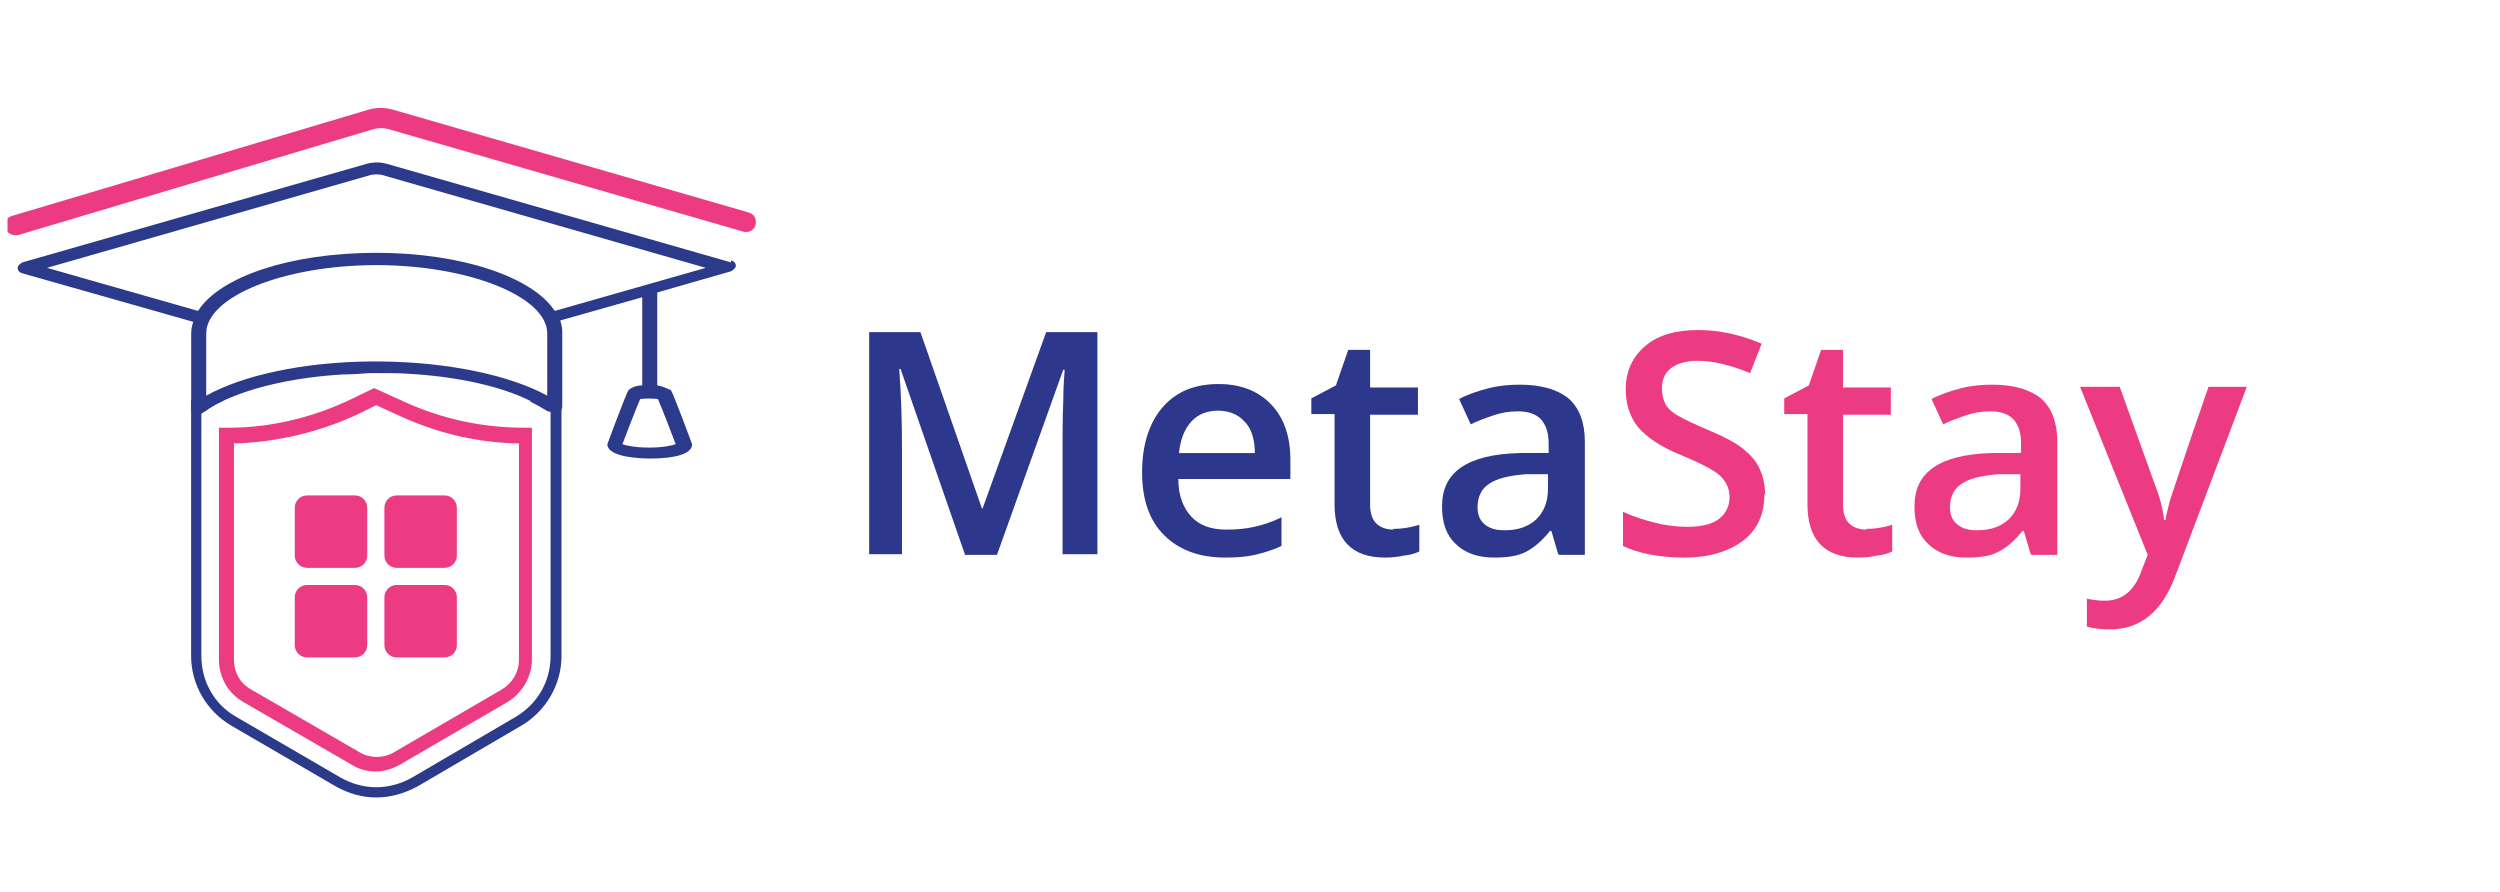 <svg width="171" height="61" viewBox="0 0 171 61" fill="none" xmlns="http://www.w3.org/2000/svg">
<g clip-path="url(#clip0_6930_6276)">
<path d="M65.995 37.908L61.601 25.241H61.508C61.648 27.111 61.695 28.887 61.695 30.523V37.908H59.451V22.717H62.957L67.164 34.776H67.21L71.558 22.717H75.063V37.908H72.679V30.429C72.679 29.681 72.679 28.7 72.726 27.485C72.726 26.269 72.82 25.521 72.82 25.288H72.726L68.192 37.955H65.995V37.908Z" fill="#2D388D"/>
<path d="M83.822 38.14C82.046 38.14 80.643 37.626 79.615 36.598C78.587 35.569 78.119 34.12 78.119 32.297C78.119 30.474 78.587 28.932 79.521 27.857C80.456 26.782 81.718 26.268 83.354 26.268C84.85 26.268 86.065 26.735 86.954 27.67C87.842 28.605 88.262 29.867 88.262 31.456V32.765H80.597C80.597 33.887 80.924 34.728 81.485 35.336C82.046 35.943 82.84 36.224 83.868 36.224C84.57 36.224 85.177 36.177 85.785 36.037C86.393 35.897 87 35.71 87.655 35.382V37.346C87.047 37.626 86.439 37.813 85.832 37.953C85.224 38.093 84.523 38.14 83.728 38.14H83.822ZM83.354 28.09C82.56 28.09 81.952 28.324 81.485 28.838C81.017 29.353 80.737 30.054 80.643 30.989H85.832C85.832 30.054 85.598 29.306 85.13 28.838C84.71 28.371 84.102 28.09 83.308 28.09H83.354Z" fill="#2D388D"/>
<path d="M95.304 36.176C95.912 36.176 96.473 36.083 97.081 35.896V37.719C96.8 37.859 96.473 37.953 96.052 37.999C95.632 38.093 95.164 38.139 94.743 38.139C92.453 38.139 91.284 36.924 91.284 34.493V28.323H89.695V27.248L91.378 26.36L92.219 23.93H93.715V26.501H96.987V28.37H93.715V34.493C93.715 35.101 93.855 35.522 94.136 35.802C94.416 36.083 94.837 36.223 95.304 36.223V36.176Z" fill="#2D388D"/>
<path d="M106.581 37.905L106.114 36.315H106.02C105.459 37.017 104.898 37.484 104.337 37.764C103.776 38.045 103.075 38.138 102.187 38.138C101.065 38.138 100.177 37.811 99.57 37.204C98.915 36.596 98.635 35.755 98.635 34.633C98.635 33.464 99.055 32.576 99.944 31.968C100.832 31.361 102.14 31.034 103.963 30.987H105.927V30.332C105.927 29.584 105.74 29.07 105.412 28.696C105.085 28.323 104.524 28.136 103.823 28.136C103.216 28.136 102.655 28.229 102.14 28.416C101.58 28.603 101.065 28.79 100.598 29.024L99.803 27.294C100.411 26.967 101.112 26.733 101.86 26.546C102.608 26.359 103.309 26.312 103.963 26.312C105.412 26.312 106.534 26.64 107.282 27.247C108.03 27.902 108.404 28.883 108.404 30.239V37.952H106.675L106.581 37.905ZM102.935 36.269C103.823 36.269 104.524 36.035 105.085 35.521C105.599 35.007 105.88 34.352 105.88 33.417V32.436H104.384C103.216 32.529 102.421 32.716 101.86 33.09C101.346 33.417 101.065 33.978 101.065 34.679C101.065 35.194 101.206 35.568 101.533 35.848C101.86 36.129 102.281 36.269 102.888 36.269H102.935Z" fill="#2D388D"/>
<path d="M120.687 33.792C120.687 35.148 120.22 36.223 119.238 36.971C118.257 37.719 116.901 38.139 115.219 38.139C113.536 38.139 112.087 37.859 111.012 37.345V35.008C111.713 35.335 112.461 35.569 113.209 35.756C113.957 35.943 114.704 36.036 115.406 36.036C116.387 36.036 117.135 35.849 117.602 35.475C118.07 35.101 118.304 34.587 118.304 33.979C118.304 33.419 118.07 32.951 117.649 32.53C117.228 32.156 116.34 31.689 114.985 31.128C113.583 30.567 112.648 29.913 112.04 29.212C111.479 28.511 111.199 27.622 111.199 26.641C111.199 25.379 111.666 24.397 112.554 23.649C113.442 22.901 114.658 22.574 116.153 22.574C117.649 22.574 119.051 22.901 120.5 23.509L119.706 25.519C118.35 24.958 117.135 24.678 116.107 24.678C115.312 24.678 114.704 24.865 114.284 25.192C113.863 25.519 113.676 25.986 113.676 26.594C113.676 26.968 113.77 27.342 113.91 27.622C114.05 27.903 114.33 28.183 114.751 28.417C115.125 28.651 115.826 28.978 116.808 29.399C117.93 29.866 118.724 30.287 119.238 30.707C119.753 31.128 120.127 31.549 120.36 32.063C120.594 32.577 120.734 33.185 120.734 33.839L120.687 33.792Z" fill="#ED3B83"/>
<path d="M127.65 36.176C128.258 36.176 128.819 36.083 129.426 35.896V37.719C129.146 37.859 128.819 37.953 128.398 37.999C127.977 38.093 127.51 38.139 127.089 38.139C124.799 38.139 123.63 36.924 123.63 34.493V28.323H122.041V27.248L123.724 26.36L124.565 23.93H126.061V26.501H129.333V28.37H126.061V34.493C126.061 35.101 126.201 35.522 126.482 35.802C126.762 36.083 127.183 36.223 127.65 36.223V36.176Z" fill="#ED3B83"/>
<path d="M138.895 37.905L138.428 36.315H138.335C137.774 37.017 137.213 37.484 136.652 37.764C136.091 38.045 135.39 38.138 134.502 38.138C133.38 38.138 132.492 37.811 131.884 37.204C131.23 36.596 130.949 35.755 130.949 34.633C130.949 33.464 131.37 32.576 132.258 31.968C133.146 31.361 134.455 31.034 136.278 30.987H138.241V30.332C138.241 29.584 138.054 29.07 137.727 28.696C137.4 28.323 136.839 28.136 136.138 28.136C135.53 28.136 134.969 28.229 134.455 28.416C133.894 28.603 133.38 28.79 132.912 29.024L132.118 27.294C132.725 26.967 133.427 26.733 134.174 26.546C134.922 26.359 135.623 26.312 136.278 26.312C137.727 26.312 138.849 26.64 139.597 27.247C140.344 27.902 140.718 28.883 140.718 30.239V37.952H138.989L138.895 37.905ZM135.25 36.269C136.138 36.269 136.839 36.035 137.4 35.521C137.914 35.007 138.194 34.352 138.194 33.417V32.436H136.699C135.53 32.529 134.735 32.716 134.174 33.09C133.66 33.417 133.38 33.978 133.38 34.679C133.38 35.194 133.52 35.568 133.847 35.848C134.174 36.129 134.595 36.269 135.203 36.269H135.25Z" fill="#ED3B83"/>
<path d="M142.322 26.455H144.986L147.324 32.952C147.698 33.887 147.931 34.729 148.025 35.57H148.118C148.165 35.196 148.305 34.729 148.445 34.168C148.632 33.607 149.474 31.036 151.063 26.455H153.681L148.773 39.45C147.885 41.834 146.389 43.049 144.332 43.049C143.771 43.049 143.257 43.002 142.743 42.862V40.945C143.117 41.039 143.537 41.086 144.005 41.086C145.173 41.086 146.015 40.384 146.482 39.029L146.903 37.954L142.275 26.455H142.322Z" fill="#ED3B83"/>
<path d="M37.659 27.437H36.21C36.677 27.671 37.098 27.905 37.472 28.139H37.659V44.872C37.659 46.602 36.771 48.144 35.275 49.032L28.17 53.193C27.422 53.613 26.581 53.847 25.739 53.847C24.898 53.847 24.057 53.613 23.309 53.193L16.157 49.032C14.662 48.191 13.773 46.602 13.773 44.872V28.139H14.007C14.381 27.858 14.802 27.624 15.316 27.391H13.773H13.072V44.872C13.072 46.836 14.147 48.658 15.83 49.64L22.982 53.8C23.823 54.268 24.758 54.548 25.739 54.548C26.721 54.548 27.656 54.268 28.544 53.8L35.649 49.64C37.332 48.658 38.407 46.836 38.407 44.872V27.391H37.706L37.659 27.437Z" fill="#2C3A8C"/>
<path d="M25.725 52.768C25.118 52.768 24.557 52.627 24.043 52.3L16.611 48C15.582 47.392 14.975 46.317 14.975 45.102V29.256H15.629C18.527 29.256 21.425 28.555 24.043 27.293L25.585 26.545L27.548 27.433C30.166 28.648 32.971 29.256 35.869 29.256H36.383V45.102C36.383 46.27 35.728 47.392 34.747 48L27.361 52.3C26.847 52.581 26.286 52.768 25.679 52.768M16.003 30.284V45.148C16.003 45.99 16.424 46.738 17.172 47.158L24.604 51.459C25.305 51.88 26.24 51.88 26.941 51.459L34.326 47.158C35.027 46.738 35.495 45.99 35.495 45.148V30.331C32.643 30.284 29.886 29.63 27.268 28.415L25.725 27.713L24.604 28.274C21.939 29.536 18.994 30.238 16.096 30.331" fill="#ED3B83"/>
<path d="M50.004 17.948L26.493 11.216C26.025 11.076 25.511 11.076 25.044 11.216L1.532 17.948C1.532 17.948 1.205 18.134 1.205 18.321C1.205 18.508 1.345 18.649 1.532 18.695L13.218 22.014C13.124 22.294 13.078 22.528 13.078 22.809V27.904C13.078 27.904 13.078 27.95 13.078 27.997C13.078 28.137 13.218 28.231 13.358 28.278C13.405 28.278 13.498 28.278 13.545 28.278C13.592 28.278 13.685 28.278 13.779 28.278C13.826 28.278 13.872 28.278 13.919 28.184C13.919 28.184 13.966 28.184 14.013 28.137C14.386 27.857 14.807 27.623 15.321 27.39C17.331 26.455 20.229 25.8 23.455 25.613C24.062 25.613 24.67 25.567 25.278 25.52C25.418 25.52 25.605 25.52 25.745 25.52C25.838 25.52 25.979 25.52 26.072 25.52C26.727 25.52 27.334 25.52 27.942 25.567C31.261 25.753 34.205 26.408 36.215 27.39C36.683 27.623 37.103 27.857 37.477 28.091C37.477 28.091 37.524 28.091 37.571 28.137C37.571 28.137 37.618 28.137 37.664 28.184C37.805 28.231 37.992 28.231 38.132 28.184C38.272 28.184 38.319 28.091 38.412 27.997C38.412 27.95 38.459 27.904 38.459 27.81V22.715C38.459 22.435 38.412 22.201 38.319 21.921L43.928 20.331V26.361C43.554 26.361 43.18 26.501 42.993 26.688C42.853 26.829 41.544 30.381 41.544 30.381C41.544 31.316 43.975 31.363 44.442 31.363C44.91 31.363 47.34 31.363 47.34 30.381C47.34 30.381 46.078 26.969 45.891 26.688C45.891 26.688 45.33 26.408 44.956 26.361V20.004L50.004 18.555C50.004 18.555 50.332 18.368 50.332 18.181C50.332 17.994 50.191 17.854 50.004 17.807M26.025 24.725C26.025 24.725 25.838 24.725 25.745 24.725C25.605 24.725 25.418 24.725 25.278 24.725C20.744 24.772 16.63 25.66 14.106 27.062V22.809C14.106 20.285 19.435 18.134 25.745 18.134C32.055 18.134 37.431 20.285 37.431 22.809V27.062C34.86 25.66 30.653 24.772 26.072 24.725M45.003 27.296C45.237 27.81 45.985 29.773 46.218 30.381C45.985 30.474 45.33 30.615 44.395 30.615C43.461 30.615 42.806 30.474 42.572 30.381C42.806 29.773 43.554 27.81 43.788 27.296C44.021 27.249 44.769 27.249 45.003 27.296ZM37.945 21.266C36.449 18.976 31.635 17.293 25.745 17.293C19.855 17.293 15.041 18.929 13.545 21.266L3.215 18.321L25.371 11.964C25.605 11.918 25.885 11.918 26.119 11.964L48.275 18.321L37.945 21.266Z" fill="#2C3A8C"/>
<path d="M1.01 16.077C0.73 16.077 0.449 15.89 0.356 15.61C0.262 15.236 0.449 14.862 0.823 14.768L25.13 7.523C25.737 7.336 26.345 7.336 26.953 7.523L51.212 14.534C51.586 14.628 51.773 15.002 51.679 15.376C51.586 15.75 51.212 15.937 50.838 15.843L26.578 8.832C26.251 8.738 25.877 8.738 25.55 8.832L1.244 16.077C1.244 16.077 1.104 16.077 1.057 16.077" fill="#ED3B83"/>
<path d="M21.003 33.887H24.276C24.743 33.887 25.117 34.261 25.117 34.728V38C25.117 38.468 24.743 38.841 24.276 38.841H21.003C20.536 38.841 20.162 38.468 20.162 38V34.728C20.162 34.261 20.536 33.887 21.003 33.887Z" fill="#ED3B83"/>
<path d="M27.134 33.887H30.406C30.874 33.887 31.248 34.261 31.248 34.728V38C31.248 38.468 30.874 38.841 30.406 38.841H27.134C26.667 38.841 26.293 38.468 26.293 38V34.728C26.293 34.261 26.667 33.887 27.134 33.887Z" fill="#ED3B83"/>
<path d="M21.003 40.012H24.276C24.743 40.012 25.117 40.386 25.117 40.853V44.125C25.117 44.593 24.743 44.966 24.276 44.966H21.003C20.536 44.966 20.162 44.593 20.162 44.125V40.853C20.162 40.386 20.536 40.012 21.003 40.012Z" fill="#ED3B83"/>
<path d="M27.134 40.012H30.406C30.874 40.012 31.248 40.386 31.248 40.853V44.125C31.248 44.593 30.874 44.966 30.406 44.966H27.134C26.667 44.966 26.293 44.593 26.293 44.125V40.853C26.293 40.386 26.667 40.012 27.134 40.012Z" fill="#ED3B83"/>
</g>
<defs>
<clipPath id="clip0_6930_6276">
<rect width="170" height="60" fill="white" transform="translate(0.514 0.893)"/>
</clipPath>
</defs>
</svg>
